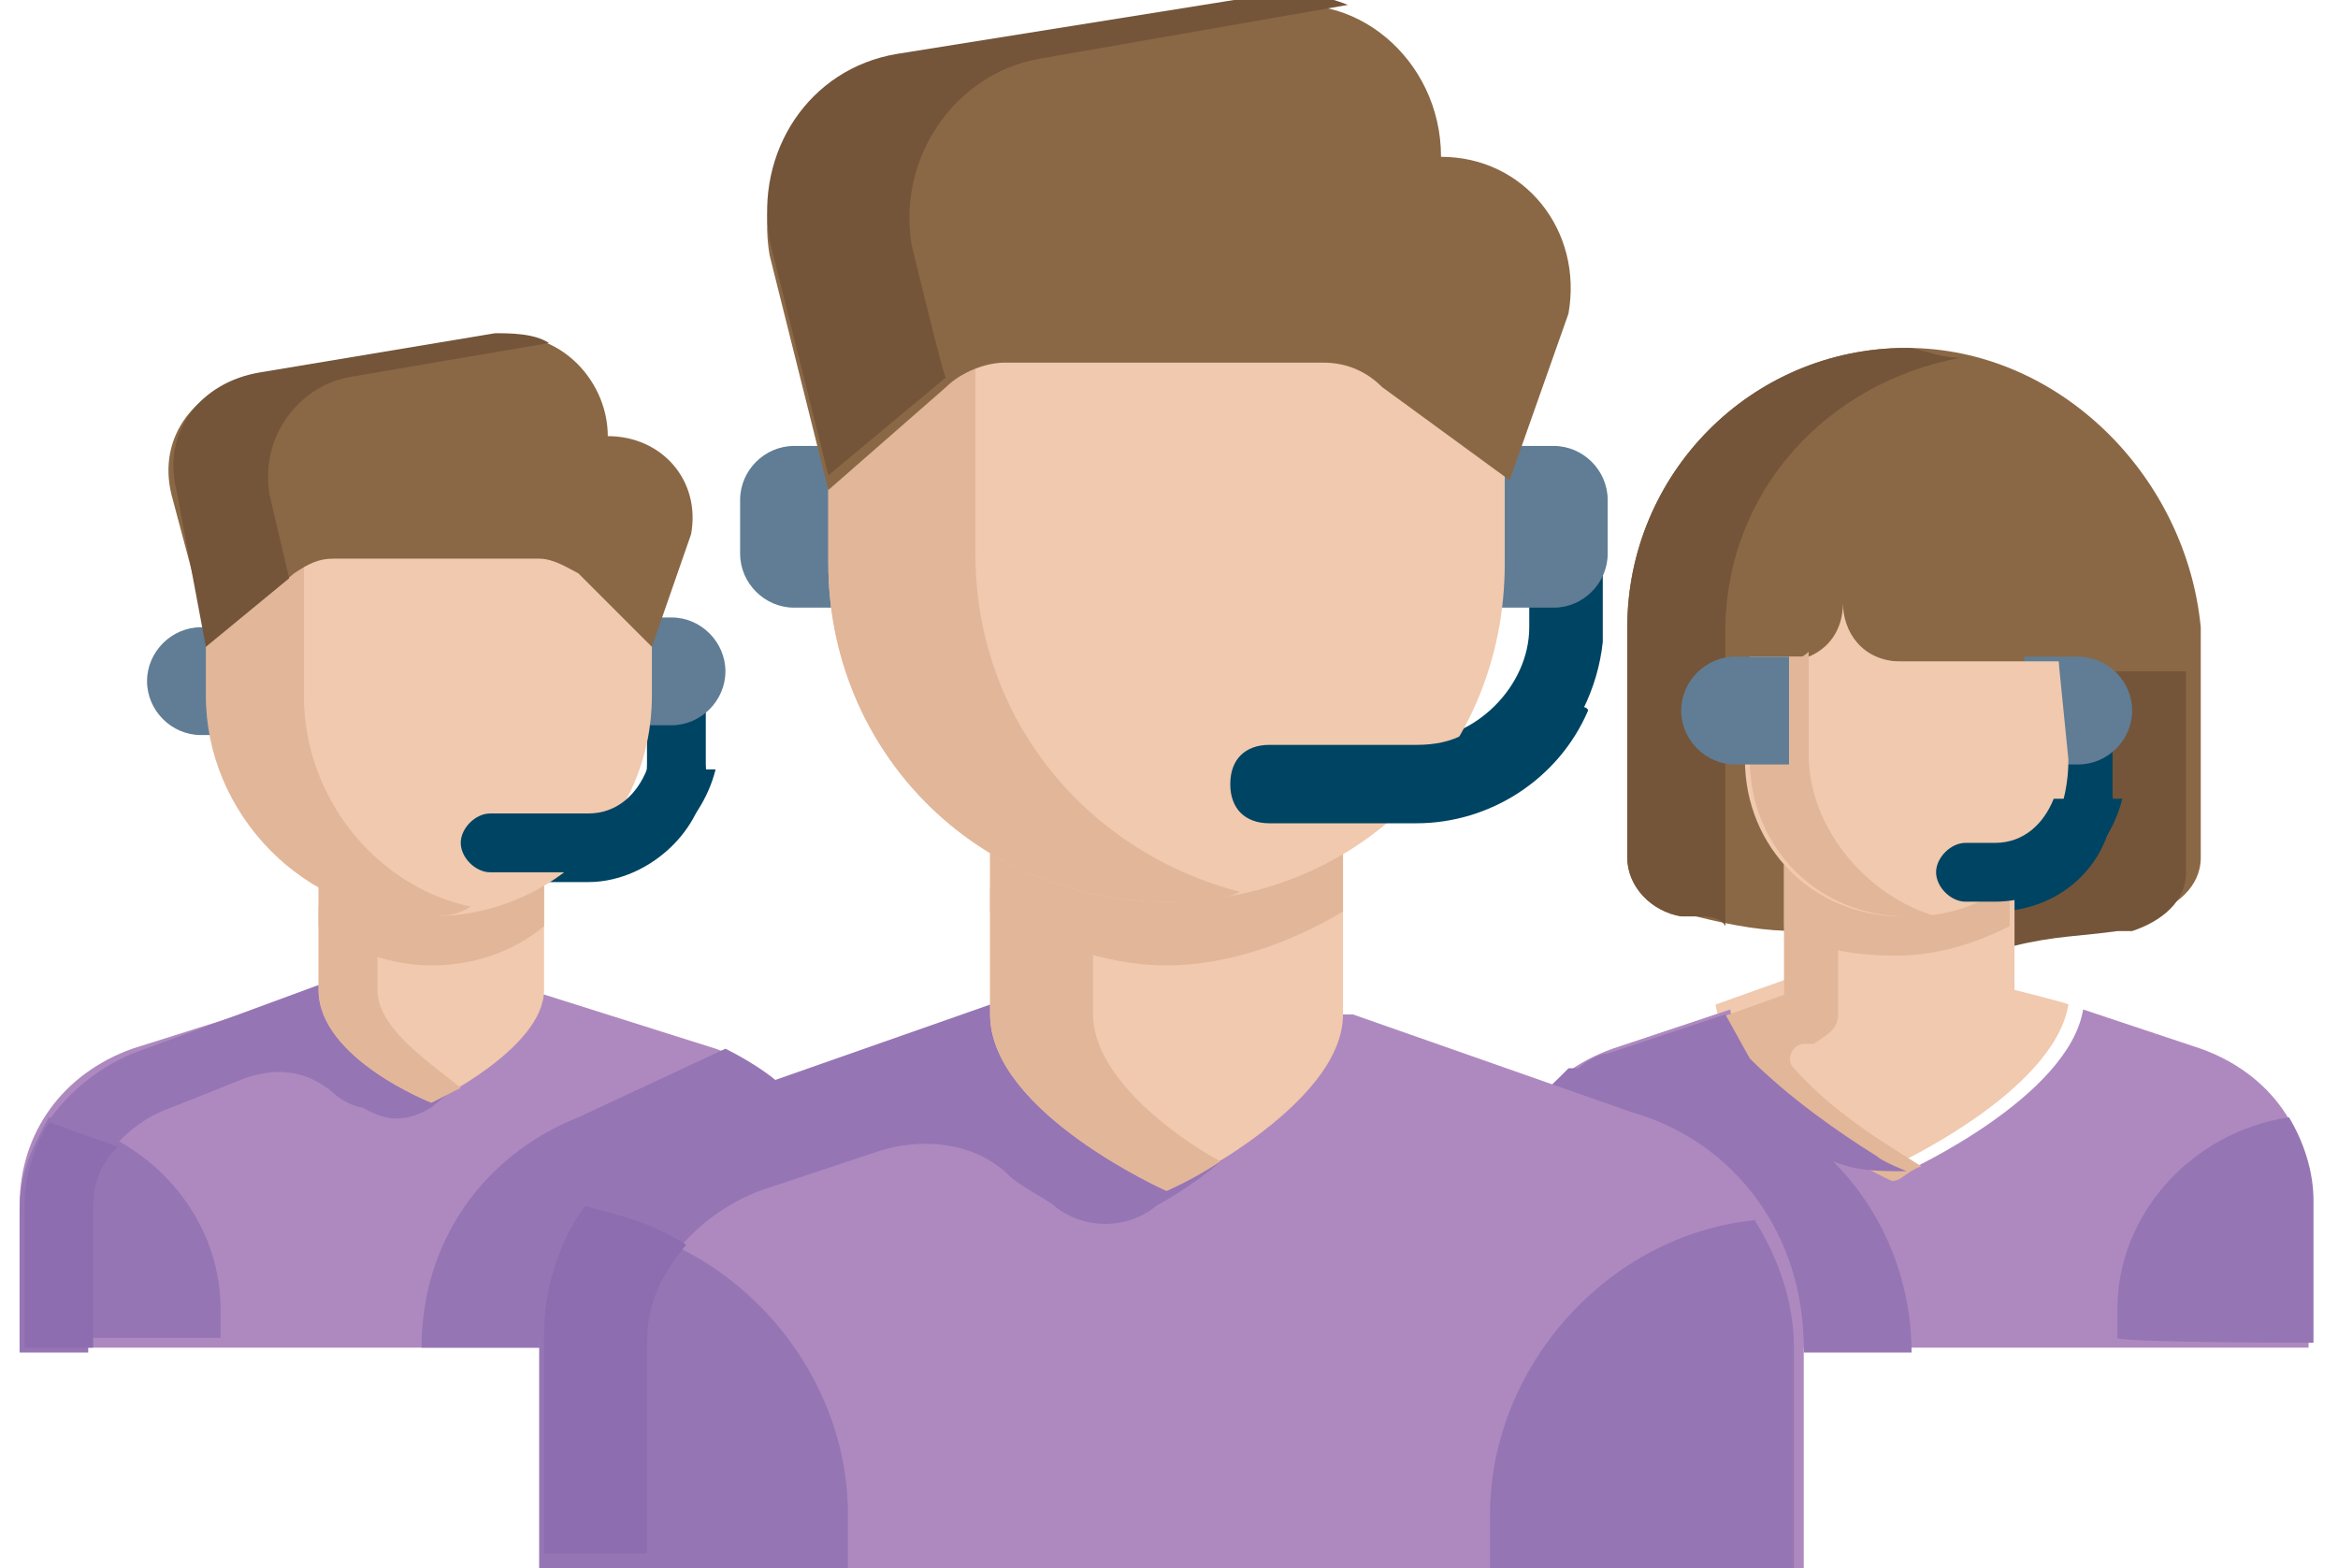 <?xml version="1.0" encoding="utf-8"?>
<!-- Generator: Adobe Illustrator 24.3.0, SVG Export Plug-In . SVG Version: 6.00 Build 0)  -->
<svg version="1.1" id="Layer_1" xmlns="http://www.w3.org/2000/svg" xmlns:xlink="http://www.w3.org/1999/xlink" x="0px" y="0px"
	 viewBox="0 0 47.7 32" style="enable-background:new 0 0 47.7 32;" xml:space="preserve">
<style type="text/css">
	.st0{fill:#8A6845;}
	.st1{fill:#745539;}
	.st2{fill:#E2B698;}
	.st3{fill:#004463;}
	.st4{fill:#607D95;}
	.st5{fill:#F0C9AE;}
	.st6{fill:#AE89BF;}
	.st7{fill:#9675B4;}
	.st8{fill:#8D6DAF;}
</style>
<path class="st0" d="M38.9,7.1c-3.2,0-5.7,2.6-5.7,5.7v4.7c0,0.6,0.5,1.1,1.1,1.2h0.3c0.8,0.2,1.4,0.3,2.1,0.3h4.7
	c0.8-0.2,1.4-0.2,2.1-0.3h0.3c0.6-0.2,1.1-0.6,1.1-1.2v-4.7C44.6,9.7,42,7.1,38.9,7.1z"/>
<path class="st1" d="M42,13.5v2c0,1.8-1.4,3.2-3.2,3.2v0.6h2.3c0.8-0.2,1.4-0.2,2.1-0.3h0.3c0.6-0.2,1.1-0.6,1.1-1.2v-4.1H42V13.5z
	 M38.9,7.1c-3.2,0-5.7,2.6-5.7,5.7v4.7c0,0.6,0.5,1.1,1.1,1.2h0.3c0.2,0,0.5,0,0.6,0.2v-6c0-2.9,2.1-5.1,4.8-5.6
	C39.5,7.3,39.2,7.1,38.9,7.1z"/>
<path class="st2" d="M37.7,15.4v-2h-2v2c0,1.8,1.4,3.2,3.2,3.2c0.3,0,0.6,0,0.9-0.2C38.6,18.1,37.7,16.9,37.7,15.4z"/>
<path class="st3" d="M40.7,18.6h-0.6c-0.3,0-0.6-0.3-0.6-0.6c0-0.3,0.3-0.6,0.6-0.6h0.6c0.8,0,1.2-0.6,1.2-1.2v-1.5
	c0-0.3,0.3-0.6,0.6-0.6s0.6,0.3,0.6,0.6v1.5C43.2,17.4,42.2,18.6,40.7,18.6z"/>
<path class="st4" d="M41.3,15.6h1.1c0.6,0,1.1-0.5,1.1-1.1c0-0.6-0.5-1.1-1.1-1.1h-1.1V15.6z"/>
<path class="st5" d="M41.1,20.2v-2.9h-4.7v2.7l-1.4,0.5c0.3,1.8,3.6,3.3,3.6,3.3s3.3-1.5,3.6-3.3C42.3,20.5,41.1,20.2,41.1,20.2z"/>
<path class="st2" d="M41.1,17.4h-4.7v1.5c0.6,0.5,1.5,0.6,2.3,0.6c0.9,0,1.7-0.3,2.3-0.6v-1.5H41.1z"/>
<path class="st6" d="M44.9,21.4l-2.4-0.8c-0.3,1.8-3.6,3.3-3.6,3.3s-3.3-1.5-3.6-3.3l-2.4,0.8c-1.4,0.5-2.3,1.7-2.3,3.2v2.9h16.5
	v-2.9C47.2,23.1,46.3,21.9,44.9,21.4z"/>
<path class="st7" d="M47.2,27.4v-2.9c0-0.6-0.2-1.2-0.5-1.7c-2,0.3-3.5,2-3.5,3.9v0.6C43.2,27.4,47.2,27.4,47.2,27.4z"/>
<path class="st2" d="M37.8,18.9v-1.5h-1.4v2.9l-1.4,0.5c0.3,1.8,3.6,3.3,3.6,3.3c0.2,0,0.3-0.2,0.6-0.3c-0.8-0.5-1.8-1.1-2.6-2
	c-0.2-0.2,0-0.5,0.2-0.5h0.2c0.3-0.2,0.5-0.3,0.5-0.6v-1.8H37.8z"/>
<path class="st5" d="M42,13.5v2c0,1.8-1.4,3.2-3.2,3.2c-1.8,0-3.2-1.4-3.2-3.2v-2"/>
<path class="st2" d="M37.7,15.4v-2h-2v2c0,1.8,1.4,3.2,3.2,3.2c0.3,0,0.6,0,0.9-0.2C38.6,18.1,37.7,16.9,37.7,15.4z"/>
<path class="st5" d="M42,13.5h-3.2c-0.8,0-1.2-0.6-1.2-1.2c0,0.8-0.6,1.2-1.2,1.2h-0.6v2c0,1.8,1.4,3.2,3.2,3.2s3.2-1.4,3.2-3.2
	L42,13.5z"/>
<path class="st2" d="M36.9,15.4v-2.1c-0.2,0.2-0.5,0.2-0.6,0.2h-0.6v2c0,1.8,1.4,3.2,3.2,3.2h0.6C38.1,18.3,36.9,16.9,36.9,15.4z"/>
<path class="st3" d="M41.9,16.3c-0.2,0.5-0.6,0.9-1.2,0.9h-0.6c-0.3,0-0.6,0.3-0.6,0.6s0.3,0.6,0.6,0.6h0.6c1.2,0,2.3-0.9,2.6-2.1
	H41.9z"/>
<path class="st7" d="M37.4,23.7c0.5,0.2,0.9,0.2,1.5,0.2c0,0-0.5-0.2-0.6-0.3c-0.8-0.5-1.8-1.2-2.6-2l-0.5-0.9l-2.4,0.8
	c-0.2,0-0.5,0.2-0.6,0.3h-0.2l-0.5,0.5c-0.6,0.6-1.1,1.5-1.1,2.4v2.9H32v-2.7c0-0.9,0.5-1.7,1.1-2.1h0.2c0.3,0.2,0.5,0.2,0.6,0.3
	c0.2,0.2,0.5,0.2,0.6,0.3c1.4,0.9,2.3,2.6,2.3,4.2H39C39,26.1,38.4,24.7,37.4,23.7z"/>
<path class="st3" d="M31.2,10.7v2.1c0,1.2-1.1,2.3-2.3,2.3h-3c-0.5,0-0.8,0.3-0.8,0.8c0,0.5,0.3,0.8,0.8,0.8h3c2,0,3.6-1.7,3.8-3.6
	v-2.1h-1.5V10.7z M12,18h-2c-0.3,0-0.6-0.3-0.6-0.6c0-0.3,0.3-0.6,0.6-0.6h2c0.8,0,1.2-0.6,1.2-1.2v-1.5c0-0.3,0.3-0.6,0.6-0.6
	c0.3,0,0.6,0.3,0.6,0.6v1.5C14.5,16.8,13.3,18,12,18z"/>
<path class="st4" d="M5.2,15H4.1c-0.6,0-1.1-0.5-1.1-1.1c0-0.6,0.5-1.1,1.1-1.1h1.1V15z M12.6,14.8h1.1c0.6,0,1.1-0.5,1.1-1.1
	c0-0.6-0.5-1.1-1.1-1.1h-1.1V14.8z"/>
<path class="st6" d="M6.5,20.2l-3.8,1.2c-1.4,0.5-2.3,1.7-2.3,3.2v2.9h16.5v-2.9c0-1.4-0.9-2.7-2.3-3.2l-3.8-1.2H6.5z"/>
<path class="st7" d="M8.5,20.1h-2l-3.8,1.4c-1.2,0.5-2.3,1.7-2.3,3.2v2.9h1.4v-2.9c0-0.9,0.8-1.8,1.7-2.1L5,22
	c0.6-0.2,1.2-0.2,1.8,0.3c0.2,0.2,0.5,0.3,0.6,0.3c0.5,0.3,0.9,0.3,1.4,0c0.6-0.5,1.5-1.2,1.5-2l-0.2-0.5H8.5V20.1z M17.1,27.4v-2.9
	c0-0.6-0.2-1.2-0.5-1.7c-2,0.3-3.5,2-3.5,3.9v0.6H17.1z"/>
<path class="st7" d="M0.5,27.4v-2.9c0-0.6,0.2-1.2,0.5-1.7c2,0.3,3.5,2,3.5,3.9v0.6H0.5z"/>
<path class="st8" d="M1.9,24.6c0-0.5,0.2-0.9,0.5-1.2L1,22.9c-0.3,0.5-0.5,1.1-0.5,1.7v2.9h1.4C1.9,27.4,1.9,24.6,1.9,24.6z"/>
<path class="st5" d="M6.5,17.5v2.7c0,1.4,2.3,2.3,2.3,2.3s2.3-1.1,2.3-2.3v-2.7H6.5z"/>
<path class="st2" d="M6.5,18.9c0.6,0.5,1.5,0.8,2.3,0.8c0.9,0,1.7-0.3,2.3-0.8v-1.4H6.5V18.9z"/>
<path class="st2" d="M7.7,20.2v-1.7H6.5v1.7c0,1.4,2.3,2.3,2.3,2.3l0.6-0.3C8.8,21.7,7.7,21,7.7,20.2z"/>
<path class="st5" d="M4.3,10.4v3.8c0,2.4,2,4.5,4.5,4.5s4.5-2,4.5-4.5v-3.8C13.3,10.4,4.3,10.4,4.3,10.4z"/>
<path class="st2" d="M6.2,14.2v-3.8h-2v3.8c0,2.4,2,4.5,4.5,4.5c0.3,0,0.6,0,0.9-0.2C7.7,18.1,6.2,16.3,6.2,14.2z"/>
<path class="st0" d="M13.3,13.2l0.8-2.3c0.2-1.1-0.6-2-1.7-2c0-1.2-1.1-2.3-2.4-2L5.2,7.7c-1.2,0.2-2,1.2-1.7,2.4l0.8,3l1.7-1.4
	c0.3-0.2,0.5-0.3,0.8-0.3h4.2c0.3,0,0.6,0.2,0.8,0.3L13.3,13.2z"/>
<path class="st1" d="M5.5,10.1C5.3,8.9,6.1,7.9,7.1,7.7L11.2,7c-0.3-0.2-0.8-0.2-1.1-0.2L5.3,7.6c-1.2,0.2-2,1.2-1.7,2.4l0.6,3.2
	l1.7-1.4C5.9,11.8,5.5,10.1,5.5,10.1z"/>
<path class="st3" d="M13.2,15.7c-0.2,0.5-0.6,0.9-1.2,0.9h-2c-0.3,0-0.6,0.3-0.6,0.6c0,0.3,0.3,0.6,0.6,0.6h2c1.2,0,2.3-0.9,2.6-2.1
	C14.5,15.7,13.2,15.7,13.2,15.7z"/>
<path class="st4" d="M18.3,12.4h-2.1c-0.6,0-1.1-0.5-1.1-1.1v-1.1c0-0.6,0.5-1.1,1.1-1.1h2.1V12.4z M29.6,12.4h2.1
	c0.6,0,1.1-0.5,1.1-1.1v-1.1c0-0.6-0.5-1.1-1.1-1.1h-2.1V12.4z"/>
<path class="st6" d="M20.4,20.7l-5.7,2c-2.1,0.8-3.5,2.7-3.5,4.8V32h25.6v-4.5c0-2.3-1.4-4.2-3.5-4.8l-5.7-2H20.4z"/>
<path class="st7" d="M23.2,20.5h-3l-5.7,2c-1.8,0.6-3.5,2.7-3.5,4.8V32h2.1v-4.5c0-1.5,1.1-2.7,2.4-3.2l2.4-0.8
	c0.9-0.3,2-0.2,2.7,0.5c0.2,0.2,0.8,0.5,0.9,0.6c0.6,0.5,1.5,0.5,2.1,0c1.1-0.6,2.6-1.8,2.6-3l-0.3-1.1
	C25.9,20.5,23.2,20.5,23.2,20.5z M36.6,32v-4.5c0-0.9-0.3-1.8-0.8-2.6c-3,0.3-5.4,3-5.4,6V32H36.6z"/>
<path class="st7" d="M11.1,32v-4.5c0-0.9,0.3-1.8,0.8-2.6c3,0.3,5.4,3,5.4,6V32H11.1z"/>
<path class="st8" d="M13.2,27.4c0-0.8,0.3-1.4,0.8-2c-0.8-0.5-1.4-0.6-2.1-0.8c-0.5,0.8-0.8,1.7-0.8,2.6v4.5h2.1
	C13.2,31.8,13.2,27.4,13.2,27.4z"/>
<path class="st5" d="M20.2,16.6v4.1c0,2,3.6,3.6,3.6,3.6s3.6-1.7,3.6-3.6v-4.1C27.4,16.6,20.2,16.6,20.2,16.6z"/>
<path class="st2" d="M20.2,18.6c1.1,0.6,2.3,1.1,3.6,1.1s2.6-0.5,3.6-1.1v-2h-7.2C20.2,16.6,20.2,18.6,20.2,18.6z"/>
<path class="st2" d="M22.3,20.7v-2.6h-2.1v2.6c0,2,3.6,3.6,3.6,3.6s0.5-0.2,1.1-0.6C23.8,23.1,22.3,21.9,22.3,20.7z"/>
<path class="st5" d="M16.9,5.6v5.9c0,3.8,3,6.9,6.9,6.9s6.9-3,6.9-6.9V5.6C30.8,5.6,16.9,5.6,16.9,5.6z"/>
<path class="st2" d="M19.9,11.3V5.6h-3v5.9c0,3.8,3,6.9,6.9,6.9c0.5,0,1.1,0,1.5-0.2C22.2,17.4,19.9,14.7,19.9,11.3z"/>
<path class="st0" d="M30.8,9.8L32,6.4c0.3-1.7-0.9-3.2-2.6-3.2c0-2-1.8-3.5-3.6-3l-7.5,1.2c-1.8,0.3-2.9,2-2.6,3.8l1.2,4.8l2.4-2.1
	c0.3-0.3,0.8-0.5,1.2-0.5H27c0.5,0,0.9,0.2,1.2,0.5L30.8,9.8z"/>
<path class="st1" d="M18.6,5c-0.3-1.8,0.9-3.5,2.6-3.8l6.3-1.1c-0.5-0.2-1.1-0.3-1.7-0.2l-7.5,1.2c-1.8,0.3-2.9,2-2.6,3.8l1.2,4.8
	l2.4-2C19.3,7.9,18.6,5,18.6,5z"/>
<path class="st4" d="M36.5,15.6h-1.1c-0.6,0-1.1-0.5-1.1-1.1c0-0.6,0.5-1.1,1.1-1.1h1.1V15.6z"/>
<path class="st7" d="M16,22.2c-0.3-0.3-0.8-0.6-1.2-0.8l-3,1.4c-2,0.8-3.2,2.6-3.2,4.7h2.4c0-1.7,0.9-3.3,2.3-4.2
	c0.2-0.2,0.5-0.3,0.6-0.3c0.2-0.2,0.5-0.2,0.6-0.3C14.5,22.6,16,22.2,16,22.2z"/>
<path class="st3" d="M32.1,14.4h-1.5c-0.5,0.5-0.9,0.8-1.7,0.8h-3c-0.5,0-0.8,0.3-0.8,0.8c0,0.5,0.3,0.8,0.8,0.8h3
	c1.5,0,2.9-0.9,3.5-2.3C32.4,14.4,32.1,14.4,32.1,14.4z"/>
</svg>
